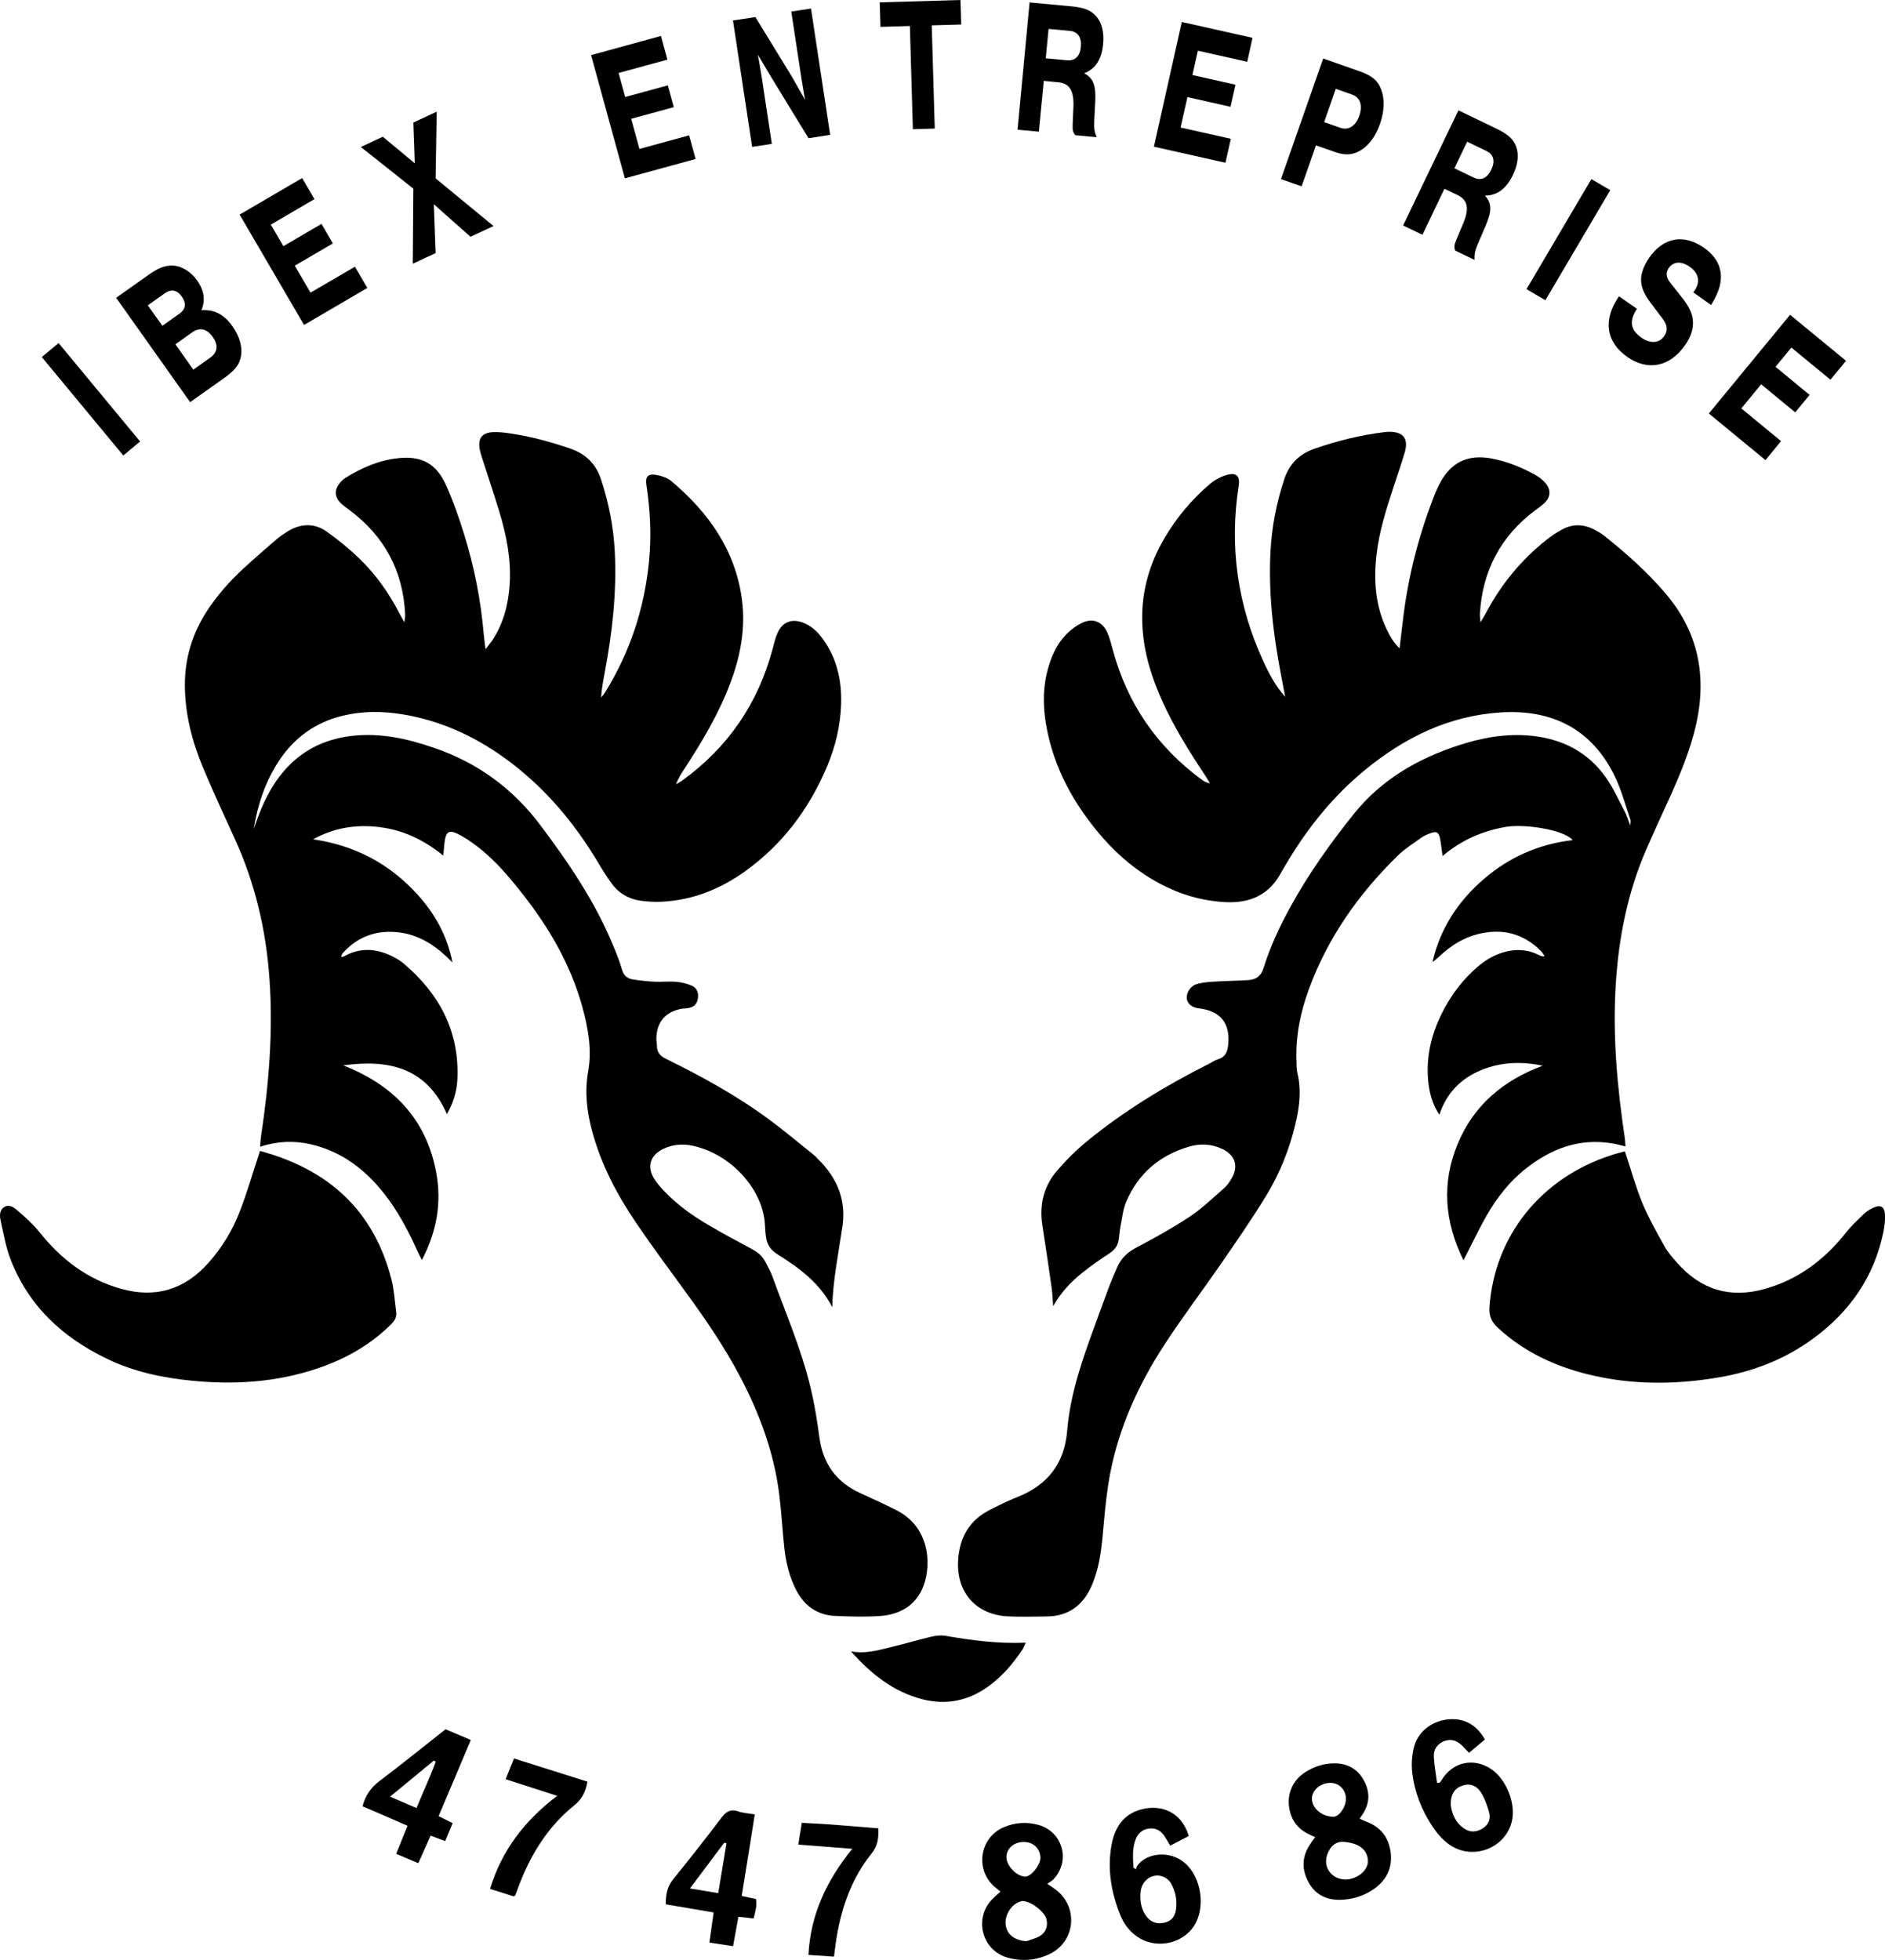 <?xml version="1.0" encoding="utf-8"?>
<!-- Generator: Adobe Illustrator 27.0.0, SVG Export Plug-In . SVG Version: 6.00 Build 0)  -->
<svg version="1.1" xmlns="http://www.w3.org/2000/svg" xmlns:xlink="http://www.w3.org/1999/xlink" x="0px" y="0px"
	 viewBox="0 0 2007.5 2087" style="enable-background:new 0 0 2007.5 2087;" xml:space="preserve">
<style type="text/css">
	.st0{display:none;}
	.st1{display:inline;}
</style>
<g id="Lag_1">
	<path d="M1536.3,911.5c-1.1-7.6-1.6-13.6-2.8-19.3c-1.4-6-3.6-7.2-9.3-5.3c-3.7,1.3-7.5,2.9-10.7,5.2c-8.4,6-17.3,11.6-24.6,18.7
		c-41.8,40.7-74.8,87.5-95,142.6c-9,24.6-14.2,49.9-13.2,76.3c0.2,4.3,0,8.8,1,12.9c4.4,18,2.2,35.7-1.9,53.4
		c-6.5,27.8-17.1,54.1-32,78.3c-14.8,24.1-30.9,47.4-47,70.7c-20.2,29.3-41.8,57.7-61.2,87.6c-27,41.6-47.5,86.4-57.1,135.4
		c-3.6,18.6-5.5,37.5-7.2,56.4c-1.6,17.3-2.9,34.5-8,51.2c-1.5,4.8-3.2,9.5-5.2,14c-9.3,20.5-25,31.5-47.7,31.6
		c-13.7,0.1-27.3,0.6-41-0.1c-34-1.7-55-25.6-53-59.6c1.4-24.1,11.8-42.7,33.8-53.8c9.5-4.8,19-9.6,28.9-13.5
		c32.3-12.6,50.5-35.6,53.4-70.5c3.3-40,16.6-77.3,30.3-114.5c4.7-12.8,9.3-25.7,14.1-38.4c2.7-7.2,5.7-14.2,8.8-21.2
		c4.1-9.5,10.8-16.1,20.2-21c19.4-10.3,38.7-20.9,57-33c13.2-8.8,24.8-20,36.8-30.5c3.2-2.8,5.7-6.5,7.9-10.2
		c7.7-13,4-24.8-9.7-31.4c-11.3-5.4-23.3-6.1-35.1-2.7c-31.6,9.1-54.6,28.7-67.5,59c-3.4,8.1-4.2,17.3-6,26.1c-1,4.9-1.2,9.9-2,14.8
		c-1,6.3-4.7,10.5-10.1,14.1c-9.7,6.4-19.3,13-28.4,20.3c-12.3,9.8-23,21.2-31.2,35.7c-0.5-6.3-0.7-12.7-1.5-18.9
		c-3.2-22.4-6.5-44.8-10-67.2c-3.4-22,1.5-42,16.1-58.7c10-11.5,21-22.4,32.9-32c39.2-31.8,82.1-57.9,127.2-80.6
		c3.6-1.8,6.9-4.2,10.7-5.4c7.9-2.4,10.3-7.8,11-15.6c2.3-22.8-8.1-36-31.3-38.7c-10.1-1.2-15.4-8.4-11.6-17.2
		c1.4-3.3,4.7-6.9,8-8.1c5.5-2,11.6-2.6,17.5-3c12.9-0.9,25.9-1,38.9-1.8c8.3-0.5,13.6-4.3,16.3-13.2c7-22.6,17.1-44,28.5-64.8
		c19.3-35.1,42.4-67.6,67.5-98.9c29.2-36.4,67.5-58.6,111.1-72.9c25.2-8.3,50.9-13,77.6-10.4c32.9,3.3,60.2,17,79.5,44.1
		c8.2,11.5,14,24.8,20.7,37.4c2,3.8,3.1,8,5.5,14.2c0.2-3.6,0.6-5,0.2-6.2c-5.3-15.4-9.5-31.4-16.5-45.9
		c-23.9-49.8-66-72.1-122.2-68.4c-55.2,3.7-102.4,27-144.5,61.7c-32.5,26.8-58.7,58.9-80.5,94.8c-2.9,4.8-5.9,9.7-8.6,14.6
		c-12.8,23.5-33.3,32.2-59.1,30.9c-24.7-1.3-47.8-8-69.6-19.6c-23.5-12.5-43.7-29.2-61.2-49.2c-30.3-34.8-52.1-74-60.1-119.9
		c-3.7-21.3-3.5-42.4,3-63.3c3.7-11.9,9-23.2,17.6-32.2c5.1-5.4,11.5-10.3,18.2-13.4c11.2-5.2,21.3-0.8,26.4,10.5
		c2.6,5.7,4,12,5.7,18c15.4,57.5,47.2,103.8,95.1,138.9c2.3,1.7,4.9,3.1,8.5,3.7c-2-3.2-3.8-6.5-5.9-9.6
		c-16.4-24.7-32.1-49.9-44.4-76.9c-11.4-25-19.7-50.8-21.5-78.5c-2.4-34.7,6-66.7,23.6-96.5c12.8-21.7,28.9-40.8,48-57.1
		c5.1-4.4,11.7-8,18.2-9.8c10.3-2.8,14.2,1.3,12.6,11.7c-10.2,65-1.1,127.4,26.4,187.1c6.1,13.3,12.9,26.1,23.1,37.5
		c-1.4-7.8-2.9-15.6-4.4-23.3c-8.4-43.6-13.6-87.5-11.2-132c1.4-26.1,6.4-51.4,14.6-76.3c5.3-16.1,15.6-26.6,31.5-32.3
		c24.6-8.7,49.7-14.8,75.6-18c1.3-0.2,2.7-0.2,4-0.3c15.6-0.3,21.6,7.1,17.2,22.1c-3.8,12.8-8.2,25.3-12.3,38
		c-7.6,23.1-14.9,46.3-17.7,70.6c-3.2,27.6-1.3,54.6,11,80c3.3,6.8,6.9,13.4,13.5,19.9c1.5-12.8,2.8-23.9,4.2-34.9
		c5.5-43.8,16.6-86.2,32.6-127.4c1.6-4,3.3-8,5.3-11.9c11.8-23.5,30-32.8,55.8-28c16.8,3.1,32.5,9.6,47.4,17.9c3.7,2.1,7.2,5,10,8.2
		c6.2,7.1,5.8,14.7-0.9,21.3c-3.1,3-6.7,5.4-10.2,8c-36.6,27.5-55.9,64.3-58.6,109.9c-0.1,2.2,0.3,4.5,0.6,9.2
		c2.9-4.9,4.7-7.8,6.2-10.7c16-30.1,37.3-55.9,64-77.1c5.2-4.1,10.8-7.9,16.6-11c11.3-6.2,23-5.9,34.4,0c3.5,1.8,7.1,3.9,10.2,6.3
		c23.5,18.7,45.9,38.5,65.5,61.5c37.7,44.1,45.1,94.2,30.5,148.9c-6,22.3-14.6,43.5-24,64.5c-9.2,20.3-18.7,40.5-27.5,61
		c-19.4,45.2-28.7,92.6-31.8,141.5c-3.5,55.2,1.5,109.8,9.6,164.2c0.4,2.6,0.4,5.2,0.7,8.9c-5.3-1.2-10-2.6-14.7-3.3
		c-34.6-5.6-64.3,5.7-91.1,26.7c-17.5,13.7-31,31.1-42.1,50.3c-7.1,12.4-13.2,25.4-19.8,38.1c-1.3,2.5-2.6,5.1-4.8,9.5
		c-20.5-41.7-23.3-82.5-6.2-123.9c17.1-41.4,48.8-67.8,90.5-83.3c-22.5-4.8-44.4-4-65.5,4.7c-21.3,8.8-36.6,23.8-44.5,47.5
		c-7.8-11.9-10.7-23.9-11.9-36.3c-2.6-27.8,4.5-53.5,17.7-77.7c8.9-16.2,20.1-30.6,34.1-42.8c7.8-6.8,16.5-12.4,26.5-15.6
		c13.6-4.4,26.8-4.1,39.8,2.4c1.6,0.8,3.3,1.6,5.9,1.2c-1.2-1.8-2.2-3.8-3.7-5.3c-18.7-18.9-41.2-24.7-66.8-18.4
		c-15.9,3.9-29.3,12.4-41.2,23.5c-2.4,2.2-4.7,4.5-7.7,6.2c8.3-35.6,27.2-64.6,54.7-88.2c27.1-23.3,58.6-37.3,94.6-41.4
		c-8.7-10.7-49.7-17.5-70.7-14.2C1579.1,884.7,1556.9,894.1,1536.3,911.5z"/>
	<path d="M886.3,1391.8c-13.2-25.5-35-41.7-58.3-56.2c-7.2-4.5-11.1-10.3-12.2-18.3c-0.7-4.6-0.9-9.3-1.2-13.9
		c-2.2-36.5-35.4-74.4-76.8-83.4c-10.9-2.4-21.9-1.4-32.2,3.7c-13,6.6-16.8,18.3-9.3,30.8c2.9,4.8,6.7,9.2,10.5,13.2
		c13.6,14.4,29.5,26,46.5,36c15.8,9.3,31.9,18,48,26.6c6.1,3.3,10.9,7.5,14,13.7c2.4,4.7,5.2,9.4,7,14.4
		c14.4,39.7,31.3,78.6,41.1,119.8c4.1,17.1,6.9,34.6,9.2,52c3.7,28.2,18,48.1,43.9,59.8c12.7,5.8,25.4,11.6,37.9,17.9
		c30.1,15.2,36.9,45.6,31.9,71c-5,25-22.5,40.1-49.2,41.8c-15.9,1.1-32,0.6-47.9-0.1c-18.9-0.9-32.5-10.7-41.2-27.4
		c-7.5-14.4-11.1-29.9-12.8-45.9c-2-18.9-3-37.8-5.4-56.7c-5.6-44.1-20.8-85.2-41.4-124.4c-17.2-32.8-38.2-63.2-60.1-93.1
		c-17.1-23.4-34.3-46.7-50.6-70.7c-20.5-30.1-37.4-62.2-47-97.6c-5.7-21.1-8.2-42-4.3-64.1c4.1-22.9,0-45.8-6.1-68.2
		c-12.5-45.4-35.7-85.2-64.7-121.8c-14.5-18.3-29.5-36.1-48.4-50.2c-5.3-4-10.8-7.8-16.6-11c-12.4-6.8-15.8-4.9-17.3,8.8
		c-0.4,3.6-0.7,7.2-1.2,12.7c-20.5-16.6-42.6-27.2-67.9-30.3c-25-3.1-48.5,0.7-70.8,13c44.1,6.3,81,25.7,110.8,58.3
		c18.9,20.7,32.2,44.6,37.7,72.8c-2.3-2.2-4.5-4.4-6.8-6.6c-15.3-14.3-32.7-24.2-53.9-25.8c-21.9-1.7-40.6,5.5-55.5,21.8
		c-0.7,0.7-1.3,1.5-1.8,2.4c-0.3,0.5-0.2,1.2-0.5,2.6c1.5-0.5,2.7-0.7,3.7-1.3c16.2-8.8,32.6-8.1,48.9-0.5c4.8,2.3,9.6,4.9,13.6,8.3
		c38.3,32.3,59.9,72.6,57.5,123.7c-0.6,12.7-4.3,24.8-11.1,36.9c-21.9-50-62.6-58.5-110.5-51.9c52.9,20.6,88.1,56.6,98.9,113.2
		c6.2,32.3,1,63.2-15.1,94.1c-2.4-4.8-4-7.9-5.5-11.2c-9.6-21.3-20.6-41.8-35.2-60.2c-20.2-25.5-45-44.2-77.3-51.8
		c-18-4.2-35.7-3.5-54.3,2.5c0.3-4,0.4-7.2,0.9-10.4c8.4-55.8,13.1-111.8,9.1-168.2c-3.6-52-15.3-101.9-37-149.4
		c-11.5-25.1-23.1-50.2-33.8-75.7c-11.6-27.8-19.1-56.7-19.3-87.2c-0.2-29.2,8-55.8,23.9-80.1c10.5-16,23-30.2,36.9-43.2
		c11.7-10.9,23.8-21.3,35.9-31.8c3.8-3.3,7.9-6.1,12.1-8.8c14-8.8,28.7-9.7,42.2-0.2c12.2,8.6,23.9,18.2,34.6,28.5
		c17.9,17.2,32,37.4,43.4,59.5c1.2,2.3,2.5,4.6,4.7,8.6c0.5-3.9,1-6,0.9-8.1c-2.1-46.5-22-83.6-59.3-111.4c-3.5-2.6-7.1-5-10.1-8.2
		c-5.8-6.1-5.9-13.3-0.8-19.9c1.8-2.3,4-4.6,6.5-6.1c17.4-10.9,36-19,56.6-21.1c24.7-2.6,40.3,5.9,50.6,28.7
		c7.6,16.9,13.8,34.6,19.3,52.4c10.8,34.7,17.8,70.3,20.9,106.6c0.4,4.5,1.1,8.9,1.9,15.8c3.5-4.7,5.9-7.4,7.8-10.4
		c11.5-17.8,16.5-37.7,17.9-58.6c1.7-26.7-3.4-52.4-11.1-77.7c-5.7-18.8-12-37.4-18-56.1c-1.1-3.5-2.3-7-2.9-10.6
		c-1.8-10.9,2.3-16.9,13.4-17.7c7.2-0.5,14.6,0.6,21.8,1.7c21.1,3.3,41.6,8.9,61.8,15.9c16.3,5.7,26.9,16.3,32.3,32.7
		c8.2,24.8,13.2,50.2,14.6,76.3c2.3,43.8-2.7,87.1-10.8,130.1c-1.6,8.4-3.2,16.8-3.7,25.8c1.5-2,3.3-3.9,4.6-6.1
		c26.3-42.7,41.5-89,46.4-138.9c2.7-27.4,1.3-54.5-2.8-81.6c-1.2-8,1.4-11.7,9.2-10.6c6,0.9,12.8,2.9,17.3,6.7
		c39.7,33.4,68.4,73.7,75.3,126.5c4,30.6-1.7,60.4-12.6,89.1c-12.2,32.3-29.7,61.7-48.5,90.5c-3.4,5.2-6.8,10.4-9.1,16.8
		c2.1-1.3,4.3-2.4,6.3-3.8c48.8-35.3,81-82,96.5-140.3c1.5-5.8,2.9-11.7,5.3-17.1c5.1-11.7,15.2-15.5,27.2-10.9
		c8.7,3.3,15.2,9.5,20.6,16.8c15.4,20.7,20.6,44.5,19.9,69.7c-0.7,23.2-6.1,45.5-15.1,66.9c-19.1,45.1-47.6,83.1-87.7,111.7
		c-26.3,18.7-55.4,30.4-87.9,32c-7.9,0.4-16,0-23.9-1.2c-12.3-2-22.6-8.1-29.9-18.3c-5.1-7-9.7-14.4-14.1-21.8
		c-26.2-44-58.8-82.3-100.6-112.3c-32.7-23.4-68.5-39.5-108.4-46c-20.9-3.4-41.8-3.5-62.5,1.4c-29.2,6.9-52,23.1-68.6,48.2
		c-14.5,22-22.6,46.4-26.9,72.4c1.6-4.4,3.2-8.7,4.8-13.1c7.5-20.1,17.5-38.8,32.8-54.3c18.6-18.8,41.4-28.6,67.3-31.6
		c30.2-3.4,58.8,3,87.2,12.8c46.1,15.8,83.6,43,113,82.1c30.6,40.6,58.9,82.4,78.2,129.6c3.3,8,6.6,16.1,8.9,24.4
		c1.8,6.4,5.8,9.6,11.8,10.5c7.6,1.2,15.2,2,22.8,2.4c7.6,0.4,15.4-0.6,23,0.1c5.8,0.5,11.8,1.9,17.1,4.3c5.6,2.6,7.3,8.5,5.9,14.6
		c-1.3,5.7-4.6,8.4-11.4,9.3c-1.6,0.2-3.3,0.2-5,0.4c-17.8,2.9-27.6,14.4-27.6,32.4c0,2.3,0.6,4.6,0.6,7c0,7.1,3.5,11.1,10,14.2
		c37.7,18.5,74.5,38.7,108.4,63.6c16.6,12.2,32.4,25.5,48.5,38.4c1.6,1.2,2.9,2.8,4.3,4.2c21.5,20.9,31.4,45.6,25.8,75.9
		C892.5,1336.9,887.1,1364,886.3,1391.8z"/>
	<path d="M276.8,1225.5c73.5,19.8,121.7,63.8,140.3,137.7c2.7,10.9,3.2,22.3,4.8,33.5c0.8,5.4-1.4,9.4-5.2,13.2
		c-22.4,22.4-49.2,37.3-78.9,47.3c-43.7,14.7-88.6,17.5-134.1,12.9c-31-3.1-61.2-9.5-89.4-23.1c-47.4-22.7-83.9-56.3-103.1-106.2
		c-5-12.9-7.3-26.9-10.4-40.5c-1.2-5.2-1.6-11.4,3.3-14.7c5.7-4,11.1,0.3,15.2,3.9c8,7,16,14.1,22.6,22.3c23,28.9,50.9,50.4,87,60.5
		c36.8,10.3,67.6,0.9,92.9-27.4c14.4-16.1,25.5-34.3,33.3-54.2c7.7-19.8,13.6-40.3,20.3-60.5C275.8,1229.2,276.1,1228,276.8,1225.5z
		"/>
	<path d="M1730.5,1225.9c6.4,19.3,11.4,37.6,18.6,55.1c6.6,15.9,15.2,31,23.6,46.1c3.5,6.3,8.5,12,13.3,17.4
		c25.3,28.8,56.4,38.4,93.6,27.9c36.1-10.1,64-31.6,86.9-60.6c5.5-7,12.2-13.1,18.6-19.3c2.6-2.5,5.8-4.5,9.1-6.1
		c8.5-4.2,13-1.8,13.3,7.5c0.2,5.9-0.5,12-1.7,17.8c-9.8,48-36,85.3-75.2,113.9c-29.6,21.6-62.8,34.5-98.7,40.8
		c-47.1,8.2-94.1,8.5-140.7-3c-35.7-8.8-68.3-24.1-95.7-49.3c-6.9-6.3-9.9-12.8-9.2-22.5c5.3-75.6,55-137.7,130.1-161.7
		C1721.1,1228.3,1725.9,1227.2,1730.5,1225.9z"/>
	<path d="M1400.7,1956.1c-12.6-4.7-21.8-11.6-26-24.1c-5.9-17.7,0.1-35.4,15.7-45.2c9.5-6,20-9.3,31.2-9.2
		c13.3,0.1,23.9,5.8,30.5,17.5c6.8,11.9,7.1,24-0.4,35.9c-1.1,1.7-2.2,3.3-3.7,5.5c2.2,1,4.1,2.1,6.1,2.8
		c15.6,5.5,24.7,16.4,26.9,32.8c2.2,16.8-4.4,30-18.1,39.5c-10.4,7.2-22.1,10.8-34.6,11.3c-15.2,0.6-27.4-5.2-34.8-18.8
		c-7.4-13.7-7.1-27.4,1.9-40.5C1396.8,1961.3,1398.4,1959.2,1400.7,1956.1z M1433.7,2001.3c5.6-0.3,11.8-2.4,16.9-7
		c4.3-4,6.9-8.9,6.1-15c-1.5-10.5-10.1-16.7-25.2-18.1c-8.2-0.8-14.7,4.1-18,13.5C1408.7,1988.3,1418.2,2001.5,1433.7,2001.3z
		 M1433.4,1915c-0.2-9.7-7.7-17-17.3-16.6c-10.3,0.4-18.9,8-18.9,16.8c0,10.2,10.5,19.1,22.7,19.3
		C1426.1,1934.7,1433.6,1923.8,1433.4,1915z"/>
	<path d="M1065.5,2014.2c-2.4-2-4.5-3.6-6.5-5.3c-21-18.6-15.6-52.6,10.3-63.4c11.6-4.9,23.9-5.8,36.1-2.5
		c26.6,7.1,35.3,38.8,16.1,58.5c-1.6,1.6-3.7,2.6-6.2,4.3c3.8,2.6,5.9,4.1,8.1,5.6c25.6,18.3,22.4,56.2-6.1,69.5
		c-14.3,6.7-29.6,7.8-44.8,3.4c-26.9-7.9-35.5-41.8-15.9-61.9C1059.3,2019.6,1062.4,2017.1,1065.5,2014.2z M1093.1,2067
		c4.9-1.8,10.1-3,14.5-5.6c6.5-4,8.7-11.1,6.8-18.2c-2.3-8.3-17.5-19.4-26-19c-0.6,0-1.3,0.4-1.9,0.6c-9.7,3-16.9,14.7-15.4,25.1
		C1072.4,2060,1080.7,2066.1,1093.1,2067z M1108,1978.6c0.2-9.6-6.9-16.9-16.7-17.3c-10.7-0.4-19.1,6.3-19.5,15.6
		c-0.4,9.4,11,21.4,20.3,21.3C1098.1,1998.1,1107.8,1986.2,1108,1978.6z"/>
	<path d="M906.3,1758.4c16.5,3,31.7-2,47.1-5.7c12.9-3.1,25.7-7,38.6-10c4.8-1.1,10.1-1.7,14.8-0.9c27.9,4.8,55.9,8.6,85.5,7.3
		c-1.3,2.9-1.9,5-3,6.7c-10.4,15.7-22.4,29.8-37.9,40.7c-21.1,14.8-44.4,19.3-69.3,12.8C951,1801.3,927.2,1781.9,906.3,1758.4z"/>
	<path d="M1266,1955c-6.4,3.3-12.8,6.6-19.7,10.2c-2.2-3.6-4.1-7-6.2-10.2c-3.8-5.6-8.9-8.8-16-8c-7.5,0.8-12.2,5-14.7,11.7
		c-3.7,9.8-2.9,19.9-2.2,30c0.9,0.5,1.7,1.1,2.6,1.6c0.5-1.3,0.7-2.7,1.4-3.7c9.5-13.6,34.8-16.9,51-2.6c17.4,15.3,22,47.5,9.3,66.9
		c-12.9,19.6-41.6,24.8-60.9,10.9c-8.1-5.8-13.8-13.5-17.5-22.6c-9.5-23.6-13.8-48-9.6-73.2c3.2-19.3,12.4-34.6,32.9-39.6
		C1236.9,1921.3,1258.4,1929.3,1266,1955z M1214.4,2019.2c0.1,8.2,1.9,15.8,7.3,22.3c5.1,6.1,11.7,7.4,19,5.6
		c7.5-1.8,11-7.4,11.8-14.5c1.1-9.5-0.5-18.7-5.3-27c-5.7-9.7-18.5-11.4-26.5-3.7C1215.7,2006.5,1214.4,2012.6,1214.4,2019.2z"/>
	<path d="M1533,1898.3c0.6-0.7,1.4-1.3,1.8-2.1c11.6-19.9,34-25.2,53-12.7c16.2,10.7,26.7,36.5,22.4,55.4
		c-6.7,29.5-42.5,42.9-67.4,24.7c-6.8-5-12.7-11.9-17.4-19c-11.5-17.4-19.1-36.7-21.4-57.5c-1-8.4-0.3-17.4,1.6-25.7
		c3.8-16.8,18.3-28.4,35.6-30.5c17.3-2,31,5,40.2,21.3c-5.4,4.5-10.9,9.2-16.9,14.2c-2.5-2.7-4.7-5-7-7.3c-5.3-5.4-11.6-8-19-5.3
		c-7.7,2.8-12,8.9-11.5,16.9c0.5,9.2,2.2,18.3,3.4,27.5C1531.3,1898.3,1532.1,1898.3,1533,1898.3z M1545,1921.7
		c1.1,9.3,4.9,19,14.4,25.4c6.4,4.3,13.2,3.8,19.6-0.2c6.4-4,8.8-10.2,6.9-17.1c-1.9-6.9-4.4-13.9-8-20.1
		c-4.9-8.5-12.4-11.1-20.1-8.5C1549.3,1903.9,1544.8,1910.5,1545,1921.7z"/>
	<path d="M386.1,1923.3c3.2-12.1,9.3-20.3,18.6-27.3c23.4-17.6,46.2-36.1,69.8-54.7c8.6,3.7,17.4,7.4,26.9,11.4
		c-11.5,27.3-22.7,53.9-34.3,81.1c5,2.5,9.6,4.8,15,7.5c-2.7,6.3-5.2,12.3-8,19.1c-5.2-2-9.8-3.7-15.5-5.8
		c-4.2,9.5-8.4,18.7-13.1,29.3c-7.7-3.2-15.1-6.3-23.6-9.9c4-10,7.9-19.4,12.1-29.9C418.1,1937.1,402.4,1930.3,386.1,1923.3z
		 M443.6,1925.2c7-17.3,14.5-33,20.4-49.3c-0.6-0.4-1.2-0.9-1.9-1.3c-15.1,12.5-30.2,24.9-46.7,38.5
		C425.6,1917.5,434,1921.1,443.6,1925.2z"/>
	<path d="M789.9,2018.8c5.6,1.2,10.1,2.2,15.2,3.3c1.4,6.9-0.8,13.5-2.5,20.7c-5.5-0.6-10.6-1.2-16.2-1.8
		c-1.9,10.5-3.7,20.3-5.7,31.3c-8.5-1.3-16.5-2.5-25.2-3.9c1.6-11,3-21.1,4.5-32c-17.3-3-33.9-5.8-50.9-8.7
		c-0.2-10.1,1.4-18.7,7.7-26.5c17.4-21.5,34.5-43.2,51.2-65.3c5-6.6,9.7-10.1,18.2-7.1c5.2,1.8,11,2,17.6,3.2
		C799.3,1960.9,794.7,1989.4,789.9,2018.8z M773.7,1962.7c-0.8-0.2-1.6-0.4-2.4-0.6c-11.9,15.9-23.8,31.7-36.5,48.7
		c10.8,1.8,20.1,3.3,30.1,5C768,1997.3,770.8,1980,773.7,1962.7z"/>
	<path d="M625.6,1897.1c-1.9,11-5.8,18.6-14,25.2c-28.5,22.9-46.9,53.2-59.6,87.1c-1.1,2.8-2,5.6-3.1,8.4c-0.1,0.3-0.5,0.5-1.7,1.5
		c-7.8-2.5-16.1-5.1-25.3-8c12.5-41.2,36.8-72.7,71.5-99.1c-18.9-6.1-36.3-11.7-54.9-17.7c3-7.4,5.8-14.3,8.9-22.1
		C573.7,1880.7,599.2,1888.8,625.6,1897.1z"/>
	<path d="M850.2,1964.1c1.3-8.3,2.4-15.1,3.7-23.2c27.3,1.2,54.2,3.7,81.5,5.9c0.4,10.4-0.5,18.5-7.1,26.7
		c-20.7,25.7-31.6,55.9-37.1,88.2c-1.2,6.8-1.9,13.7-3,21.7c-8.8-0.6-17.3-1.2-27.2-1.8c2.1-43,19.3-79.1,46.6-113
		C887.7,1967.1,869.6,1965.6,850.2,1964.1z"/>
	<g>
		<path d="M149.2,470.1l-17.9,14.9L44.5,380.2l17.9-14.9L149.2,470.1z"/>
		<path d="M123.7,317.1l34.3-24.3c10.6-7.5,17.8-10.3,26.2-10c9.3,0.4,19.1,6.5,25.7,15.8c7.5,10.7,9.1,20.8,4.6,31.7
			c14.1-0.8,24.1,4.4,33.2,17.3c7.4,10.5,10.6,21.7,9,31.2c-1.6,9.4-6.2,15.4-18.2,23.9l-36,25.5L123.7,317.1z M191,334.1
			c6.8-4.8,7.8-11,2.6-18.3c-5.1-7.2-11.2-8.3-18.1-3.5l-18.1,12.8l15.5,21.8L191,334.1z M223.8,380.9c8-5.7,9-13.4,2.7-22.2
			c-6.3-8.8-13.9-10.4-21.8-4.8l-17.9,12.7l19.1,27L223.8,380.9z"/>
		<path d="M334.9,212l-46.5,27.2l13.4,22.9l40.6-23.7l12.1,20.8l-40.6,23.7l16.8,28.7l47.3-27.6l13.2,22.6l-67.4,39.4l-68.6-117.5
			l66.6-38.9L334.9,212z"/>
		<path d="M525.6,240.7l-24.5,11.4L462,217.5l1.9,52l-24.3,11.3l0.6-79.9l-55.9-44.4l23.4-10.9l34,28.3l-1.5-43.4l24.9-11.6l-1.2,71
			L525.6,240.7z"/>
		<path d="M710.8,63.5l-52,14.2l7,25.6l45.4-12.4l6.4,23.2l-45.4,12.4l8.8,32.1l52.9-14.5l6.9,25.2l-75.3,20.6l-36-131.2l74.4-20.4
			L710.8,63.5z"/>
		<path d="M861.1,147.2l-39.4-64.4l-14.6-24.6c1.4,7,2.1,12.1,2.8,16.1c1.3,7.2,2.5,15.1,3.7,23.6l8.4,55.3l-21,3.2L780.6,21.8
			l23.9-3.6l38.4,62.7c5.5,9.5,9.2,16.1,14.6,25.6c-1.1-5.4-1.7-9-2.3-13.1l-1.7-10.1l-1.5-9.7l-9.3-61.3l21-3.2l20.4,134.5
			L861.1,147.2z"/>
		<path d="M995.5,136.9l-23.3,0.7L969,27.7l-31.3,0.9l-0.8-26.1l86-2.5l0.8,26.1L992.3,27L995.5,136.9z"/>
		<path d="M1106.4,140.2l-22.7-2.1l12.8-135.5l45,4.2c13.3,1.3,20.5,4.2,26.1,10.7c5.8,6.7,8.4,17.2,7.2,29.4
			c-1.6,16.5-8.1,26.5-20.2,31.1c9.8,5.2,12.7,12.7,11.8,30.6l-1,19.4c-0.4,9,0.1,12.1,2.5,18.1l-22.7-2.1
			c-2.5-3.1-3.1-5.2-2.8-12.1l0.8-18.6c0.6-16.7-4.2-24.6-16.1-25.7l-15.5-1.5L1106.4,140.2z M1136.5,64.2
			c8.5,0.8,13.7-4.4,14.6-14.4c0.9-10-3.2-16.1-11.7-16.9l-22.7-2.1l-3,31.3L1136.5,64.2z"/>
		<path d="M1328.3,65.8l-52.6-11.8l-5.8,25.9l45.9,10.3l-5.3,23.5l-45.9-10.3l-7.3,32.4l53.5,12l-5.7,25.5l-76.2-17.1l29.7-132.8
			l75.3,16.9L1328.3,65.8z"/>
		<path d="M1386.2,198.4l-22-7.7l45-128.4l38.4,13.5c13.3,4.7,19.5,9.6,23.2,19.2c4,10.3,3.7,23.3-1.2,37.2
			c-4.1,11.7-10.5,21-18.7,26.7c-8.7,6-17.4,7.1-28.7,3.1l-20.7-7.2L1386.2,198.4z M1427.5,136.1c8.6,3,16.3-1.9,20.1-12.8
			c3.9-11.2,0.9-19.6-7.7-22.6l-17.3-6.1l-12.4,35.4L1427.5,136.1z"/>
		<path d="M1514.9,250l-20.6-9.9l58.9-122.6l40.7,19.6c12,5.8,17.8,11,20.8,19.1c3.1,8.3,1.9,19-3.4,30c-7.2,14.9-16.8,22-29.8,22.1
			c7.4,8.3,7.5,16.3,0.4,32.8l-7.7,17.8c-3.5,8.3-4.1,11.4-3.9,17.8l-20.6-9.9c-1.3-3.8-1.1-6,1.6-12.3l7.2-17.1
			c6.4-15.5,4.6-24.5-6.2-29.7l-14-6.7L1514.9,250z M1569.5,189.1c7.7,3.7,14.4,0.6,18.7-8.4c4.3-9,2.6-16.2-5.1-19.9l-20.6-9.9
			l-13.6,28.3L1569.5,189.1z"/>
		<path d="M1645.8,319.7l-20.1-11.8l69.1-117.2l20.1,11.8L1645.8,319.7z"/>
		<path d="M1803.3,311.3l1.3-1.8c6.5-9.4,4.6-18.6-5-25.4c-9-6.3-17.6-5.8-22.4,1.3c-3.3,4.7-2.9,9.6,1.1,15l13.6,17.2
			c7.3,9.6,10.5,16.2,11,24.1c0.7,8.2-2.1,16.9-8.3,25.8c-16.1,23.1-39.5,27.9-61.5,12.6c-22.9-16-26.2-39.6-8.9-64.6l19.1,13.3
			c-8.5,13-7,22.5,4.6,30.6c9.8,6.8,19.1,6.3,24.5-1.6c3.8-5.5,3.5-11.5-1.3-17.8l-11.9-15.8c-7.1-9.1-10.5-16.2-11.3-23.2
			c-1.1-7.7,2.2-17.6,8.5-26.6c15-21.6,36.6-25.7,58.1-10.7c13.8,9.6,19.7,21.7,17.9,36c-1,7.5-3.8,14.5-10.1,25.1L1803.3,311.3z"/>
		<path d="M1949.4,404.3l-41.6-34.2l-16.9,20.5l36.3,29.9l-15.3,18.6l-36.3-29.9l-21.1,25.7l42.3,34.8l-16.6,20.2l-60.3-49.6
			l86.5-105.1l59.6,49L1949.4,404.3z"/>
	</g>
</g>
<g id="Lag_2" class="st0">
	<path class="st1" d="M473.1,124.5c19.7-6.6,38-13.8,56.9-18.8c21.1-5.6,38.3,4.3,46.4,24.7c5.6,14,6.2,27.8-3.3,40.4
		c6.2,2.9,12.4,4.6,17.3,8.2c28.6,20.3,26,66.4-5.3,81.8c-17.8,8.7-37.1,14.2-56.8,21.5C509.8,229.4,491.7,177.7,473.1,124.5z
		 M530.6,199.8c6.1,17.3,11.6,33.1,17.5,49.9c5.3-1.7,10-3.1,14.6-4.8c17-6.1,21.5-15.5,15.7-32.4c-1-2.8-2.2-5.6-3.6-8.2
		c-5.4-9.6-13.6-13.5-24.3-11C544.1,194.9,538,197.4,530.6,199.8z M508.9,137.7c4.8,13.6,9.3,26.5,14,39.9c5-1.7,8.7-3,12.4-4.3
		c2.2-0.8,4.4-1.5,6.5-2.5c11-5.4,13.7-12.3,9.6-24.5c-4.2-12.4-11.6-17.5-23.1-15C522,132.6,515.9,135.3,508.9,137.7z"/>
	<path class="st1" d="M929.1,199c-9.2-19.6-18.1-38.4-26.9-57.2c-0.7,0-1.4,0.1-2.1,0.1c-6.9,19.6-13.7,39.2-20.9,59.6
		c-10,0.5-19.8,1.1-31.2,1.7c1.6-4.4,2.6-7.5,3.8-10.4c9.2-22.8,18.2-45.7,27.8-68.4c2.7-6.2,2-11-1.1-16.6
		c-11.2-20-22.1-40.2-33-60.4c-1.6-2.9-2.9-5.8-5-10c11.7-0.8,22.4-1.6,33.4-2.3c8.6,17.5,16.9,34.4,26.3,53.6
		c7.1-19.7,13.4-37.3,20-55.7c9.9-0.7,20-1.4,31.3-2.1c-1.7,4.5-2.8,7.6-4,10.6c-8.3,19.9-16.3,40-25.3,59.7
		c-3.4,7.5-2.7,13.4,1.1,20.4c11.8,21.6,23,43.5,34.5,65.3c1.5,2.9,2.9,5.9,4.9,10C951,197.5,940.5,198.2,929.1,199z"/>
	<path class="st1" d="M1599.5,227.8c-8.6-3.9-16.7-7.6-25.2-11.5c0.8-4.1,1.6-7.6,2.1-11.2c1.1-9-2.9-15.5-11.5-18.6
		c-8-3-14.6-0.5-19.5,7.3c-4.8,7.6-6.1,15.5-0.8,23.4c3.5,5.2,7.6,10.1,11.2,15.3c5.4,7.6,11.5,14.8,15.8,23
		c11.5,22,3.3,51.6-17.3,65.5c-8.4,5.6-17.6,7.6-27.5,6.9c-10.8-0.8-20.6-4.8-30-10.2c-19.6-11.2-30-33.9-17-61.5
		c8.3,3.7,16.6,7.3,25.8,11.4c-0.6,3.7-1.2,7.2-1.6,10.7c-1,8.6,1.2,15.9,8.8,20.8c14.2,9.2,29,1.6,32.2-16.4
		c1.1-6.1,0.1-12.1-3.2-17.3c-3.5-5.6-7.6-10.9-11.4-16.3c-4.8-6.8-10.3-13.2-14.3-20.4c-11.7-21.1-3.3-50.9,17.6-62.8
		c4.8-2.7,10.5-4.4,16-5c16.1-1.7,30.2,4.1,42.3,14.3C1607,187.9,1609.9,207.4,1599.5,227.8z"/>
	<path class="st1" d="M762.5,140.8c-17.6,3.6-34.1,7.1-51.9,10.7c3.1,15.6,6.1,30.8,9.3,46.8c19.6-3.9,38.4-7.5,58.2-11.4
		c1.7,8.4,1,16.6,1.8,25.8c-28,5.6-55.5,11.2-83.9,16.9c-11-54.5-21.7-107.9-32.7-162.4c13.6-4.5,27.7-6.1,41.4-9.1
		c13.6-2.9,27.3-5.5,42-8.4c1.8,8.7,3.4,16.7,5.3,25.5c-9.8,2-18.5,3.8-27.2,5.6c-8.8,1.8-17.5,3.6-27.3,5.6
		c2.6,13.1,5.2,25.6,7.9,39.1c17.5-3.4,34-6.6,51.1-9.9C760.5,123.3,760.5,131.7,762.5,140.8z"/>
	<path class="st1" d="M1358.7,219.5c21.1-37.2,42.1-74.5,63.5-112.4c9.7,3.1,19,6,29.8,9.4c-30.2,49.1-59.8,97.1-90,146
		c-10.8-3.3-21.5-6.6-33.4-10.3c3.6-56.7,7.1-113.3,10.7-171.1c10.5,3.3,20.2,6.3,31,9.7c-4.3,43.1-8.6,85.7-12.9,128.2
		C1357.9,219.1,1358.3,219.3,1358.7,219.5z"/>
	<path class="st1" d="M1183,179.4c8.7-21.6,16.7-41.5,24.7-61.5c8-20.1,15.9-40.1,24.1-61c9.9,1.7,19.6,3.3,30.9,5.2
		c-23.4,52.9-46.4,104.7-69.6,156.9c-11.7-2.1-22.7-4-34.4-6.1c-4.1-57-8.2-113.3-12.4-170.8c11.3,1.9,21.1,3.6,32,5.5
		C1180,91,1181.5,134.1,1183,179.4z"/>
	<path class="st1" d="M450.5,316.3c-9,4.5-17.3,8.6-26.8,13.3c-24.6-49.6-48.5-99.1-73.2-149.4c9-4.5,17.5-8.8,26.9-13.5
		C401.7,216.7,425.9,266.1,450.5,316.3z"/>
</g>
</svg>
